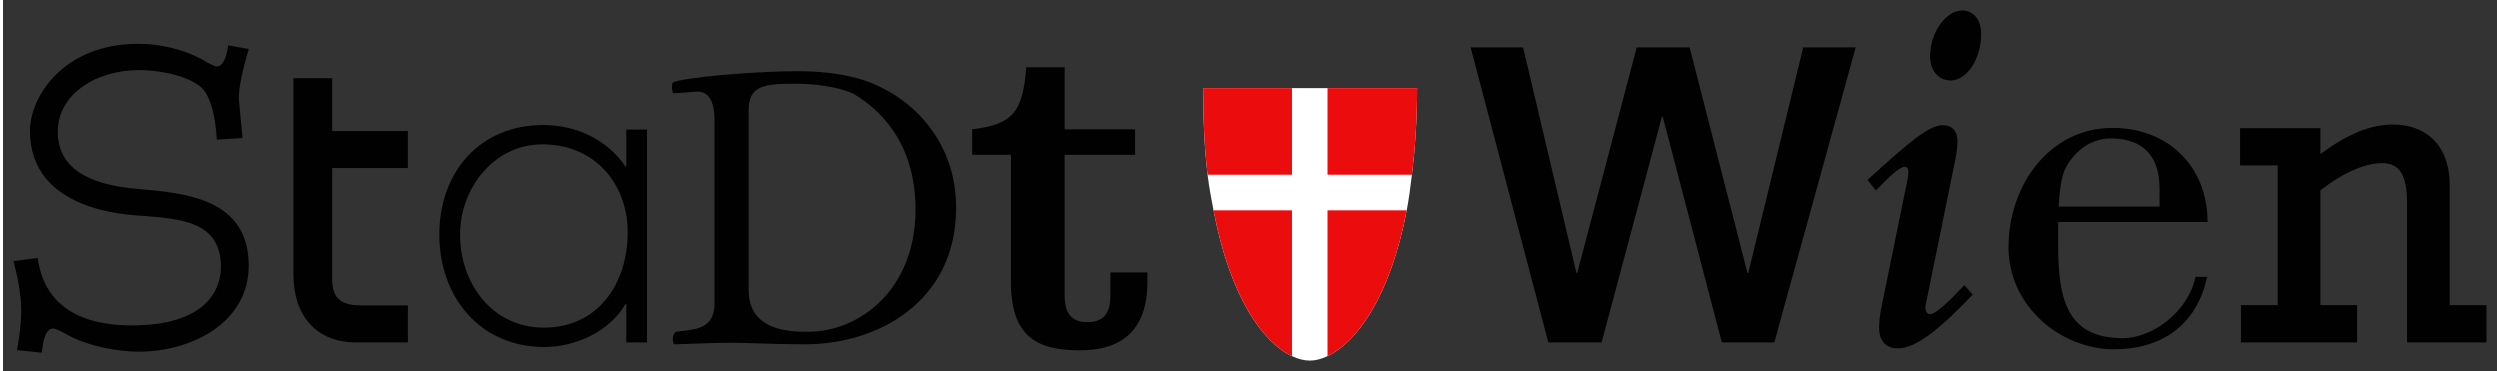 <?xml version="1.0" encoding="UTF-8" standalone="no"?>
<!DOCTYPE svg PUBLIC "-//W3C//DTD SVG 1.0//EN" "http://www.w3.org/TR/2001/REC-SVG-20010904/DTD/svg10.dtd">
<!-- Created with Inkscape (http://www.inkscape.org/) by Marsupilami -->
<svg
   xmlns:svg="http://www.w3.org/2000/svg"
   xmlns="http://www.w3.org/2000/svg"
   version="1.0"
   width="1024"
   height="152"
   viewBox="-0.443 -0.443 105.272 15.664"
   id="svg7770">
  <rect x="-0.443" y="-0.443" width="105.272" height="15.664" fill="#333333" stroke="none"/>
  <defs
     id="defs7772" />
  <path
     d="M 31.031,4.211 C 31.031,3.186 31.656,3.091 32.969,3.091 C 33.656,3.091 34.665,3.171 35.434,3.506 C 36.539,4.147 38.075,5.556 38.075,8.405 C 38.075,11.751 35.739,13.56 33.545,13.56 C 32.84,13.56 31.031,13.56 31.031,11.8 L 31.031,4.211 z M 29.59,12.344 C 29.59,12.856 29.43,13.113 29.19,13.273 C 28.902,13.465 28.486,13.498 27.974,13.56 C 27.91,13.56 27.829,13.721 27.829,13.832 C 27.829,13.945 27.845,14.089 27.91,14.089 C 28.71,14.072 29.51,14.025 30.311,14.025 C 31.111,14.025 31.911,14.089 33.432,14.089 C 36.475,14.089 39.789,12.296 39.789,8.326 C 39.789,5.38 37.755,3.442 35.578,2.85 C 34.794,2.643 33.961,2.562 33.08,2.562 C 31.704,2.562 29.142,2.739 28.07,2.962 C 27.797,3.026 27.797,3.075 27.797,3.171 C 27.797,3.251 27.797,3.491 27.861,3.491 C 28.166,3.491 28.677,3.426 28.87,3.426 C 29.462,3.426 29.59,4.051 29.59,4.66 L 29.59,12.344"
     id="path7335"
     style="fill:#020102;fill-opacity:1;fill-rule:nonzero;stroke:none" />
  <path
     d="M 22.329,5.65 C 24.506,5.65 25.925,7.282 25.925,9.363 C 25.925,11.521 24.681,13.387 22.387,13.387 C 20.21,13.387 18.849,11.521 18.849,9.46 C 18.849,7.516 20.269,5.65 22.329,5.65 z M 26.741,5.027 L 25.866,5.027 L 25.866,6.582 L 25.828,6.582 C 25.07,5.455 23.747,4.834 22.367,4.834 C 19.665,4.834 17.974,6.836 17.974,9.46 C 17.974,12.085 19.685,14.204 22.406,14.204 C 23.729,14.204 25.168,13.543 25.828,12.395 L 25.866,12.395 L 25.866,14.009 L 26.741,14.009 L 26.741,5.027"
     id="path7339"
     style="fill:#020102;fill-opacity:1;fill-rule:nonzero;stroke:none" />
  <path
     d="M 16.648,6.65 L 13.451,6.65 L 13.451,11.332 C 13.451,12.169 13.841,12.447 14.678,12.447 L 16.648,12.447 L 16.648,14.009 L 14.455,14.009 C 12.783,14.009 11.816,12.894 11.816,11.129 L 11.816,2.859 L 13.451,2.859 L 13.451,5.089 L 16.648,5.089 L 16.648,6.65"
     id="path7343"
     style="fill:#020102;fill-opacity:1;fill-rule:nonzero;stroke:none" />
  <path
     d="M 1.021,10.446 C 1.282,12.401 2.76,13.293 4.976,13.293 C 8.539,13.293 8.756,11.381 8.756,10.816 C 8.756,8.881 7.018,8.795 5.41,8.665 C 4.867,8.621 0.695,8.491 0.695,5.08 C 0.695,3.624 2.129,1.407 5.258,1.407 C 6.192,1.407 7.126,1.625 7.952,2.06 C 8.061,2.125 8.453,2.364 8.582,2.364 C 8.821,2.364 8.995,2.016 9.06,1.472 L 9.929,1.625 C 9.713,2.385 9.473,3.299 9.516,3.797 L 9.669,5.384 L 8.582,5.449 C 8.539,4.819 8.453,4.059 8.126,3.494 C 7.735,2.82 6.301,2.516 5.28,2.516 C 3.541,2.516 1.869,3.494 1.869,5.122 C 1.869,6.949 3.716,7.405 5.28,7.535 C 7.322,7.709 9.929,7.97 9.929,10.773 C 9.929,13.206 7.474,14.401 5.301,14.401 C 4.433,14.401 3.194,14.184 2.303,13.705 C 2.195,13.64 1.804,13.422 1.673,13.422 C 1.434,13.422 1.26,13.727 1.195,14.444 L 0.152,14.335 C 0.239,13.793 0.326,13.227 0.326,12.684 C 0.326,11.967 0.174,11.273 0,10.578 L 1.021,10.446"
     id="path7347"
     style="fill:#020102;fill-opacity:1;fill-rule:nonzero;stroke:none" />
  <path
     d="M 40.466,5.015 C 42.194,4.811 42.602,4.272 42.751,2.395 L 44.369,2.395 L 44.369,5.015 L 47.341,5.015 L 47.341,6.093 L 44.369,6.093 L 44.369,12.002 C 44.369,12.801 44.665,13.154 45.335,13.154 C 46.004,13.154 46.301,12.801 46.301,12.002 L 46.301,11.054 L 47.862,11.054 L 47.862,11.463 C 47.862,13.451 46.821,14.344 45.019,14.344 C 43.142,14.344 42.101,13.73 42.101,11.426 L 42.101,6.093 L 40.466,6.093 L 40.466,5.015"
     id="path7351"
     style="fill:#020102;fill-opacity:1;fill-rule:nonzero;stroke:none" />
  <path
     d="M 61.506,1.558 L 63.721,1.558 L 65.971,11.079 L 66.005,11.079 L 68.517,1.558 L 70.75,1.558 L 73.191,11.079 L 73.225,11.079 L 75.545,1.558 L 77.76,1.558 L 74.325,14.009 L 72.109,14.009 L 69.616,4.487 L 69.58,4.487 L 67.035,14.009 L 64.785,14.009 L 61.506,1.558"
     id="path7355"
     style="fill:#020102;fill-opacity:1;fill-rule:nonzero;stroke:none" />
  <path
     d="M 82.7,11.995 C 81.3,13.461 80.3,14.261 79.545,14.261 C 79.035,14.261 78.746,13.95 78.746,13.373 C 78.746,13.172 78.79,12.75 78.858,12.461 L 79.945,7.152 C 79.989,6.909 80.035,6.598 79.835,6.598 C 79.634,6.598 79.279,6.909 78.612,7.596 L 78.257,7.152 C 80.035,5.531 80.856,4.843 81.434,4.843 C 81.834,4.843 82.055,5.086 82.055,5.509 C 82.055,5.686 82.034,5.954 81.966,6.286 L 80.767,12.172 C 80.722,12.395 80.7,12.461 80.7,12.55 C 80.7,12.706 80.789,12.816 80.9,12.816 C 81.168,12.816 81.745,12.217 82.345,11.595 L 82.7,11.995 z M 83.055,1 C 83.055,2.044 82.455,2.954 81.766,2.954 C 81.255,2.954 80.9,2.533 80.9,1.933 C 80.9,0.932 81.567,-5.6843419e-14 82.255,-5.6843419e-14 C 82.745,-5.6843419e-14 83.055,0.4 83.055,1"
     id="path7359"
     style="fill:#020102;fill-opacity:1;fill-rule:nonzero;stroke:none" />
  <path
     d="M 97.374,6.06 C 98.581,5.179 99.5,4.815 100.457,4.815 C 101.741,4.815 102.832,5.6 102.832,7.381 L 102.832,12.438 L 104.385,12.438 L 104.385,14.009 L 101.032,14.009 L 101.032,8.09 C 101.032,6.941 100.706,6.442 99.979,6.442 C 99.251,6.442 98.293,6.865 97.374,7.593 L 97.374,12.438 L 98.925,12.438 L 98.925,14.009 L 94.022,14.009 L 94.022,12.438 L 95.574,12.438 L 95.574,6.539 L 93.984,6.539 L 93.984,4.969 L 97.374,4.969 L 97.374,6.06"
     id="path7363"
     style="fill:#020102;fill-opacity:1;fill-rule:nonzero;stroke:none" />
  <path
     d="M 86.328,8.279 C 86.35,7.721 86.418,7.209 86.55,6.808 C 86.595,6.651 87.198,5.402 88.535,5.402 C 89.65,5.402 90.586,5.915 90.586,7.521 L 90.586,8.279 L 86.328,8.279 z M 92.103,11.245 C 91.791,12.716 90.296,13.831 89.026,13.831 C 86.595,13.831 86.305,12.047 86.305,9.84 L 86.305,8.925 L 92.615,8.925 C 92.594,6.495 90.876,4.956 88.601,4.956 C 85.949,4.956 84.21,7.365 84.21,9.996 C 84.21,12.471 86.394,14.3 88.669,14.3 C 90.631,14.3 92.147,13.319 92.594,11.245 L 92.103,11.245"
     id="path7367"
     style="fill:#020102;fill-opacity:1;fill-rule:nonzero;stroke:none" />
  <path
     d="M 50.215,3.277 C 50.215,4.627 50.271,5.845 50.403,6.934 C 50.466,7.464 50.562,7.963 50.653,8.434 C 51.355,12.119 52.756,14.024 53.965,14.59 C 54.229,14.714 54.481,14.777 54.715,14.777 C 54.955,14.778 55.201,14.714 55.465,14.59 C 56.669,14.024 58.105,12.119 58.809,8.434 C 58.898,7.962 58.964,7.464 59.028,6.934 C 59.159,5.845 59.246,4.628 59.246,3.277 L 50.215,3.277 z"
     id="path7371"
     style="fill:#ffffff;fill-opacity:1;fill-rule:nonzero;stroke:none" />
  <path
     d="M 50.215,3.277 C 50.215,4.627 50.271,5.845 50.403,6.934 L 53.965,6.934 L 53.965,3.277 L 50.215,3.277 z M 55.465,3.277 L 55.465,6.934 L 59.028,6.934 C 59.159,5.845 59.246,4.628 59.246,3.277 L 55.465,3.277 z M 50.653,8.434 C 51.355,12.119 52.756,14.024 53.965,14.59 L 53.965,8.434 L 50.653,8.434 z M 55.465,8.434 L 55.465,14.59 C 56.669,14.024 58.105,12.119 58.809,8.434 L 55.465,8.434 z"
     id="path7754"
     style="fill:#eb0c0d;fill-opacity:1;fill-rule:nonzero;stroke:none" />
</svg>
<!-- version: 20090314, original size: 104.385 14.7775, border: 3% -->
